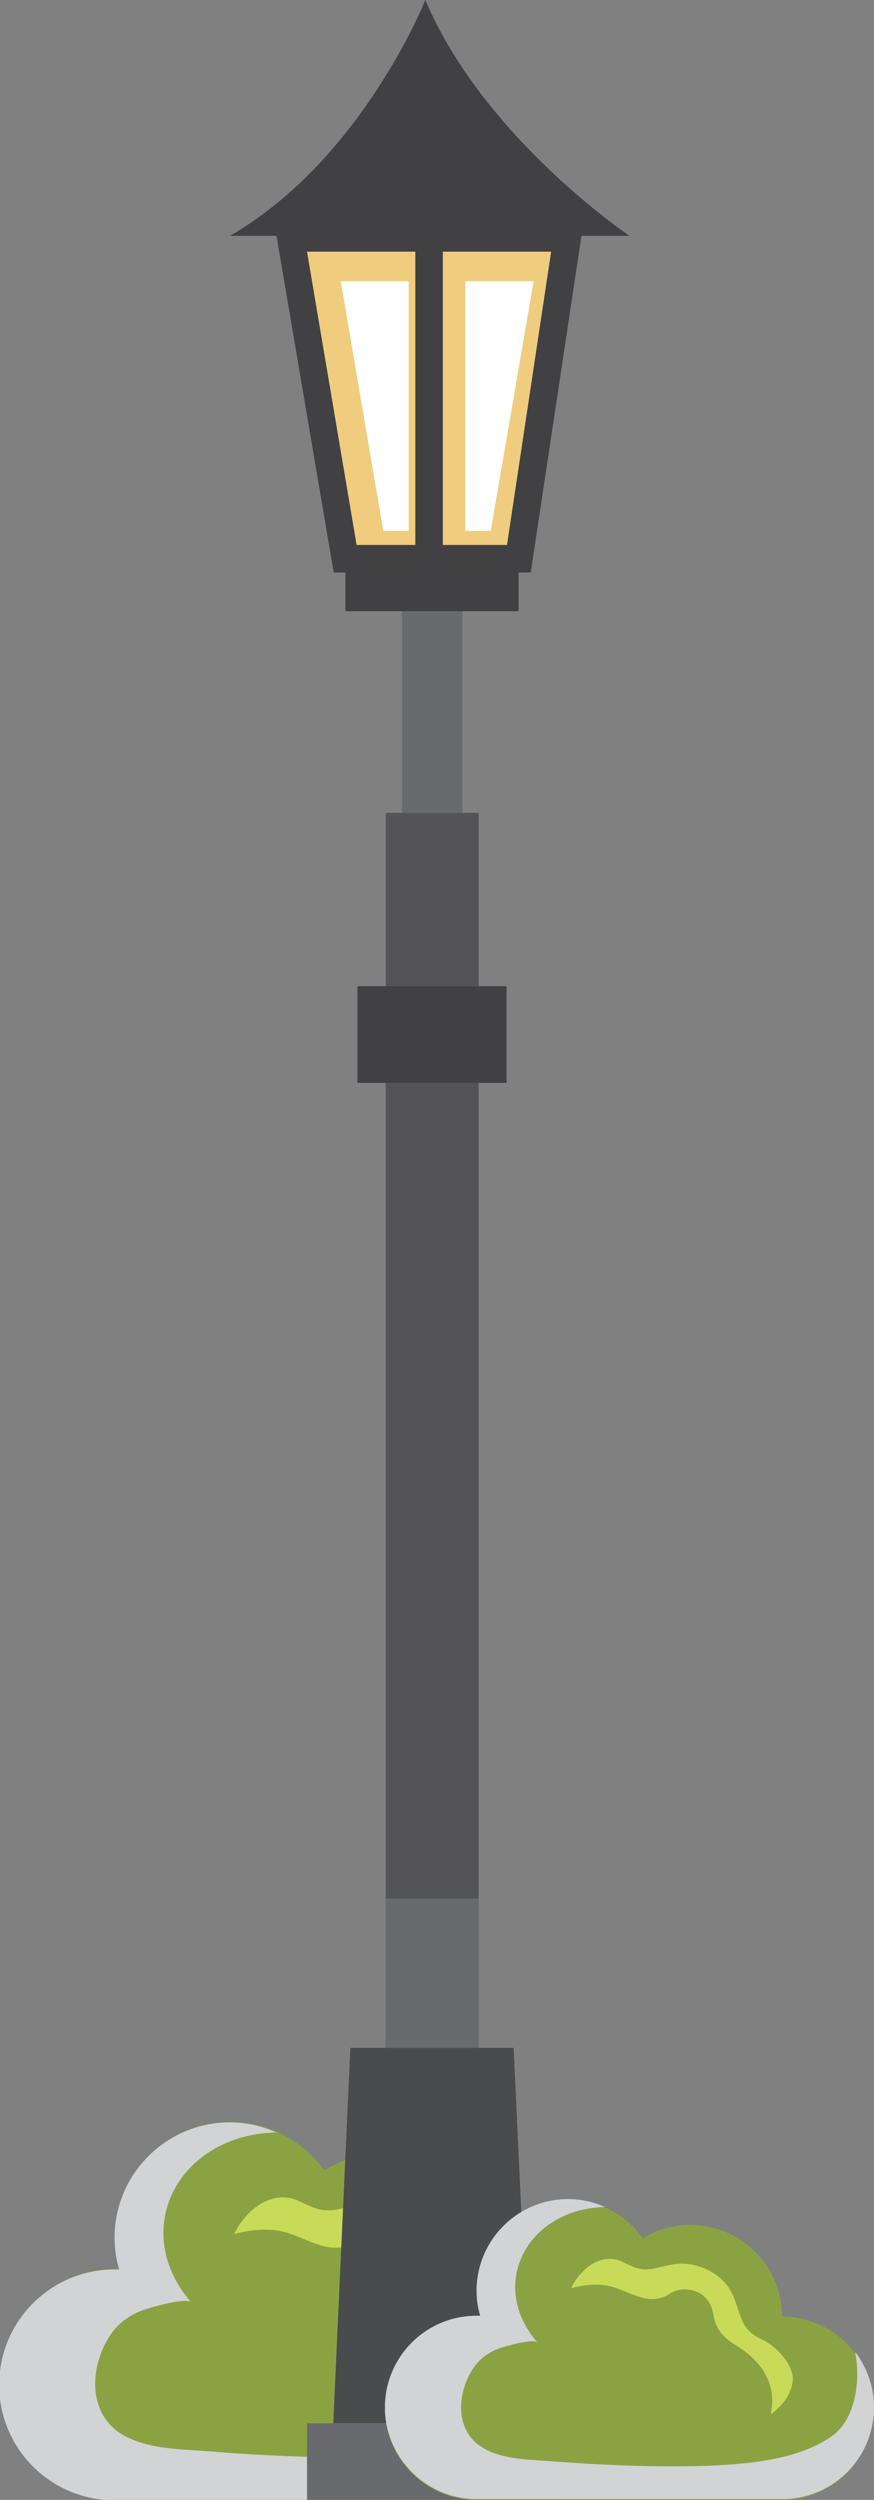 <?xml version="1.0" encoding="UTF-8"?>
<svg xmlns="http://www.w3.org/2000/svg" viewBox="0 0 20.98 60">
  <rect x="0" y="0" width="20.98" height="60" fill="#808080" stroke="none"/>
  <defs>
    <style>
      .cls-1 {
        fill: #c7db59;
      }

      .cls-2 {
        fill: #4a4b4c;
      }

      .cls-3 {
        fill: #d1d3d4;
      }

      .cls-3, .cls-4 {
        mix-blend-mode: multiply;
      }

      .cls-4, .cls-5 {
        fill: #efcc7e;
      }

      .cls-6 {
        isolation: isolate;
      }

      .cls-7 {
        fill: #8ba243;
      }

      .cls-8 {
        fill: #fff;
        mix-blend-mode: soft-light;
      }

      .cls-9 {
        fill: #545456;
      }

      .cls-10 {
        fill: #696a6d;
      }

      .cls-11 {
        fill: #414042;
      }
    </style>
  </defs>
  <g class="cls-6">
    <g id="Layer_2" data-name="Layer 2">
      <g id="Capa_1" data-name="Capa 1">
        <g>
          <g>
            <path class="cls-7" d="M11.98,60c1.53,0,2.77-1.24,2.77-2.77s-1.24-2.77-2.77-2.77c0-1.53-1.24-2.77-2.77-2.77-.53,0-1.01.15-1.43.4-.5-.7-1.32-1.16-2.25-1.16-1.53,0-2.77,1.24-2.77,2.77,0,.26.04.52.11.76-.04,0-.07,0-.11,0-1.53,0-2.77,1.24-2.77,2.77s1.24,2.77,2.77,2.77h9.21Z"/>
            <path class="cls-1" d="M11.34,55.15c-.74-.34-.58-.91-.96-1.52-.28-.45-.87-.73-1.39-.75-.32-.01-.59.09-.89.15-.38.07-.58-.04-.92-.2-.64-.31-1.29.22-1.56.79.33-.09.68-.13,1.01-.09.68.09,1.27.71,1.96.25.31-.21.8-.15,1.06.12.15.15.21.35.25.56.07.43.33.68.69.9.94.58,1.2,1.35,1.03,2.07.36-.27.63-.61.66-1.02.04-.49-.51-1.05-.93-1.25Z"/>
            <path class="cls-3" d="M14.18,55.57c.15.74.06,1.98-.71,2.51-1.13.79-2.89.94-5.45.9-.93-.01-2.13-.07-3.06-.15-.68-.05-1.46-.05-2.06-.42-.81-.52-.74-1.63-.25-2.37.19-.28.45-.47.77-.59.16-.06,1.05-.32,1.17-.19-1.5-1.73-.32-4.02,2.04-4.08-.34-.15-.71-.24-1.11-.24-1.53,0-2.77,1.24-2.77,2.77,0,.26.04.52.11.76-.04,0-.07,0-.11,0-1.53,0-2.77,1.24-2.77,2.77s1.24,2.77,2.77,2.77h9.21c1.53,0,2.77-1.24,2.77-2.77,0-.62-.21-1.2-.56-1.66Z"/>
          </g>
          <g>
            <polygon class="cls-5" points="7 5.72 8.27 13.4 12.44 13.41 13.63 5.72 7 5.72"/>
            <polygon class="cls-5" points="10.28 5.72 7 5.72 8.27 13.4 10.28 13.41 10.28 5.72"/>
            <polygon class="cls-4" points="7.75 6.35 10.28 6.35 10.28 5.72 7 5.72 8.27 13.4 8.92 13.4 7.75 6.35"/>
            <polygon class="cls-4" points="10.82 6.34 13.53 6.34 13.63 5.72 10.35 5.72 10.35 13.41 10.82 13.41 10.82 6.34"/>
            <polygon class="cls-2" points="12.75 58.16 8 58.16 8.41 49.15 12.33 49.15 12.75 58.16"/>
            <rect class="cls-10" x="7.37" y="58.16" width="6" height="1.84"/>
            <rect class="cls-9" x="9.26" y="19.51" width="2.23" height="29.65"/>
            <rect class="cls-10" x="9.65" y="14.67" width="1.45" height="4.84"/>
            <rect class="cls-10" x="9.26" y="45.57" width="2.23" height="3.58"/>
            <rect class="cls-11" x="8.58" y="23.67" width="3.58" height="2.32"/>
            <rect class="cls-11" x="8.29" y="13.41" width="4.16" height="1.26"/>
            <path class="cls-11" d="M12.74,13.74h-4.73l-1.42-8.36h7.41l-1.26,8.36ZM8.57,13.08h3.6l1.06-7.04h-5.86l1.19,7.04Z"/>
            <rect class="cls-11" x="9.97" y="5.66" width=".66" height="7.75"/>
            <path class="cls-11" d="M5.52,5.66h9.59s-3.5-2.35-4.9-5.66c0,0-1.52,3.83-4.69,5.66Z"/>
            <polygon class="cls-8" points="8.18 6.75 9.81 6.75 9.81 12.74 9.2 12.74 8.18 6.75"/>
            <polygon class="cls-8" points="12.81 6.75 11.17 6.75 11.17 12.74 11.78 12.74 12.81 6.75"/>
          </g>
          <g>
            <path class="cls-7" d="M18.77,60c1.22,0,2.2-.99,2.2-2.2s-.99-2.2-2.2-2.2c0-1.22-.99-2.2-2.2-2.2-.42,0-.81.12-1.14.32-.4-.56-1.05-.92-1.79-.92-1.22,0-2.2.99-2.2,2.2,0,.21.03.41.09.6-.03,0-.06,0-.09,0-1.22,0-2.2.99-2.2,2.2s.99,2.2,2.2,2.2h7.34Z"/>
            <path class="cls-1" d="M18.27,56.14c-.59-.27-.46-.73-.77-1.22-.23-.36-.69-.58-1.11-.59-.26,0-.47.07-.71.12-.3.06-.46-.03-.73-.16-.51-.25-1.03.17-1.24.63.27-.07.54-.11.81-.07.54.07,1.01.56,1.56.2.25-.17.64-.12.85.09.12.12.17.28.2.44.06.35.26.54.55.72.75.46.95,1.07.82,1.65.29-.22.5-.49.53-.81.03-.39-.41-.84-.74-.99Z"/>
            <path class="cls-3" d="M20.53,56.47c.12.59.04,1.57-.56,2-.9.63-2.31.75-4.34.72-.74-.01-1.69-.06-2.43-.12-.54-.04-1.17-.04-1.64-.34-.65-.41-.59-1.3-.2-1.89.15-.22.36-.38.61-.47.12-.05.84-.25.93-.15-1.2-1.38-.25-3.2,1.62-3.25-.27-.12-.57-.19-.88-.19-1.22,0-2.2.99-2.2,2.2,0,.21.03.41.09.6-.03,0-.06,0-.09,0-1.22,0-2.2.99-2.2,2.2s.99,2.2,2.2,2.2h7.34c1.22,0,2.2-.99,2.2-2.2,0-.5-.17-.95-.44-1.32Z"/>
          </g>
        </g>
      </g>
    </g>
  </g>
</svg>